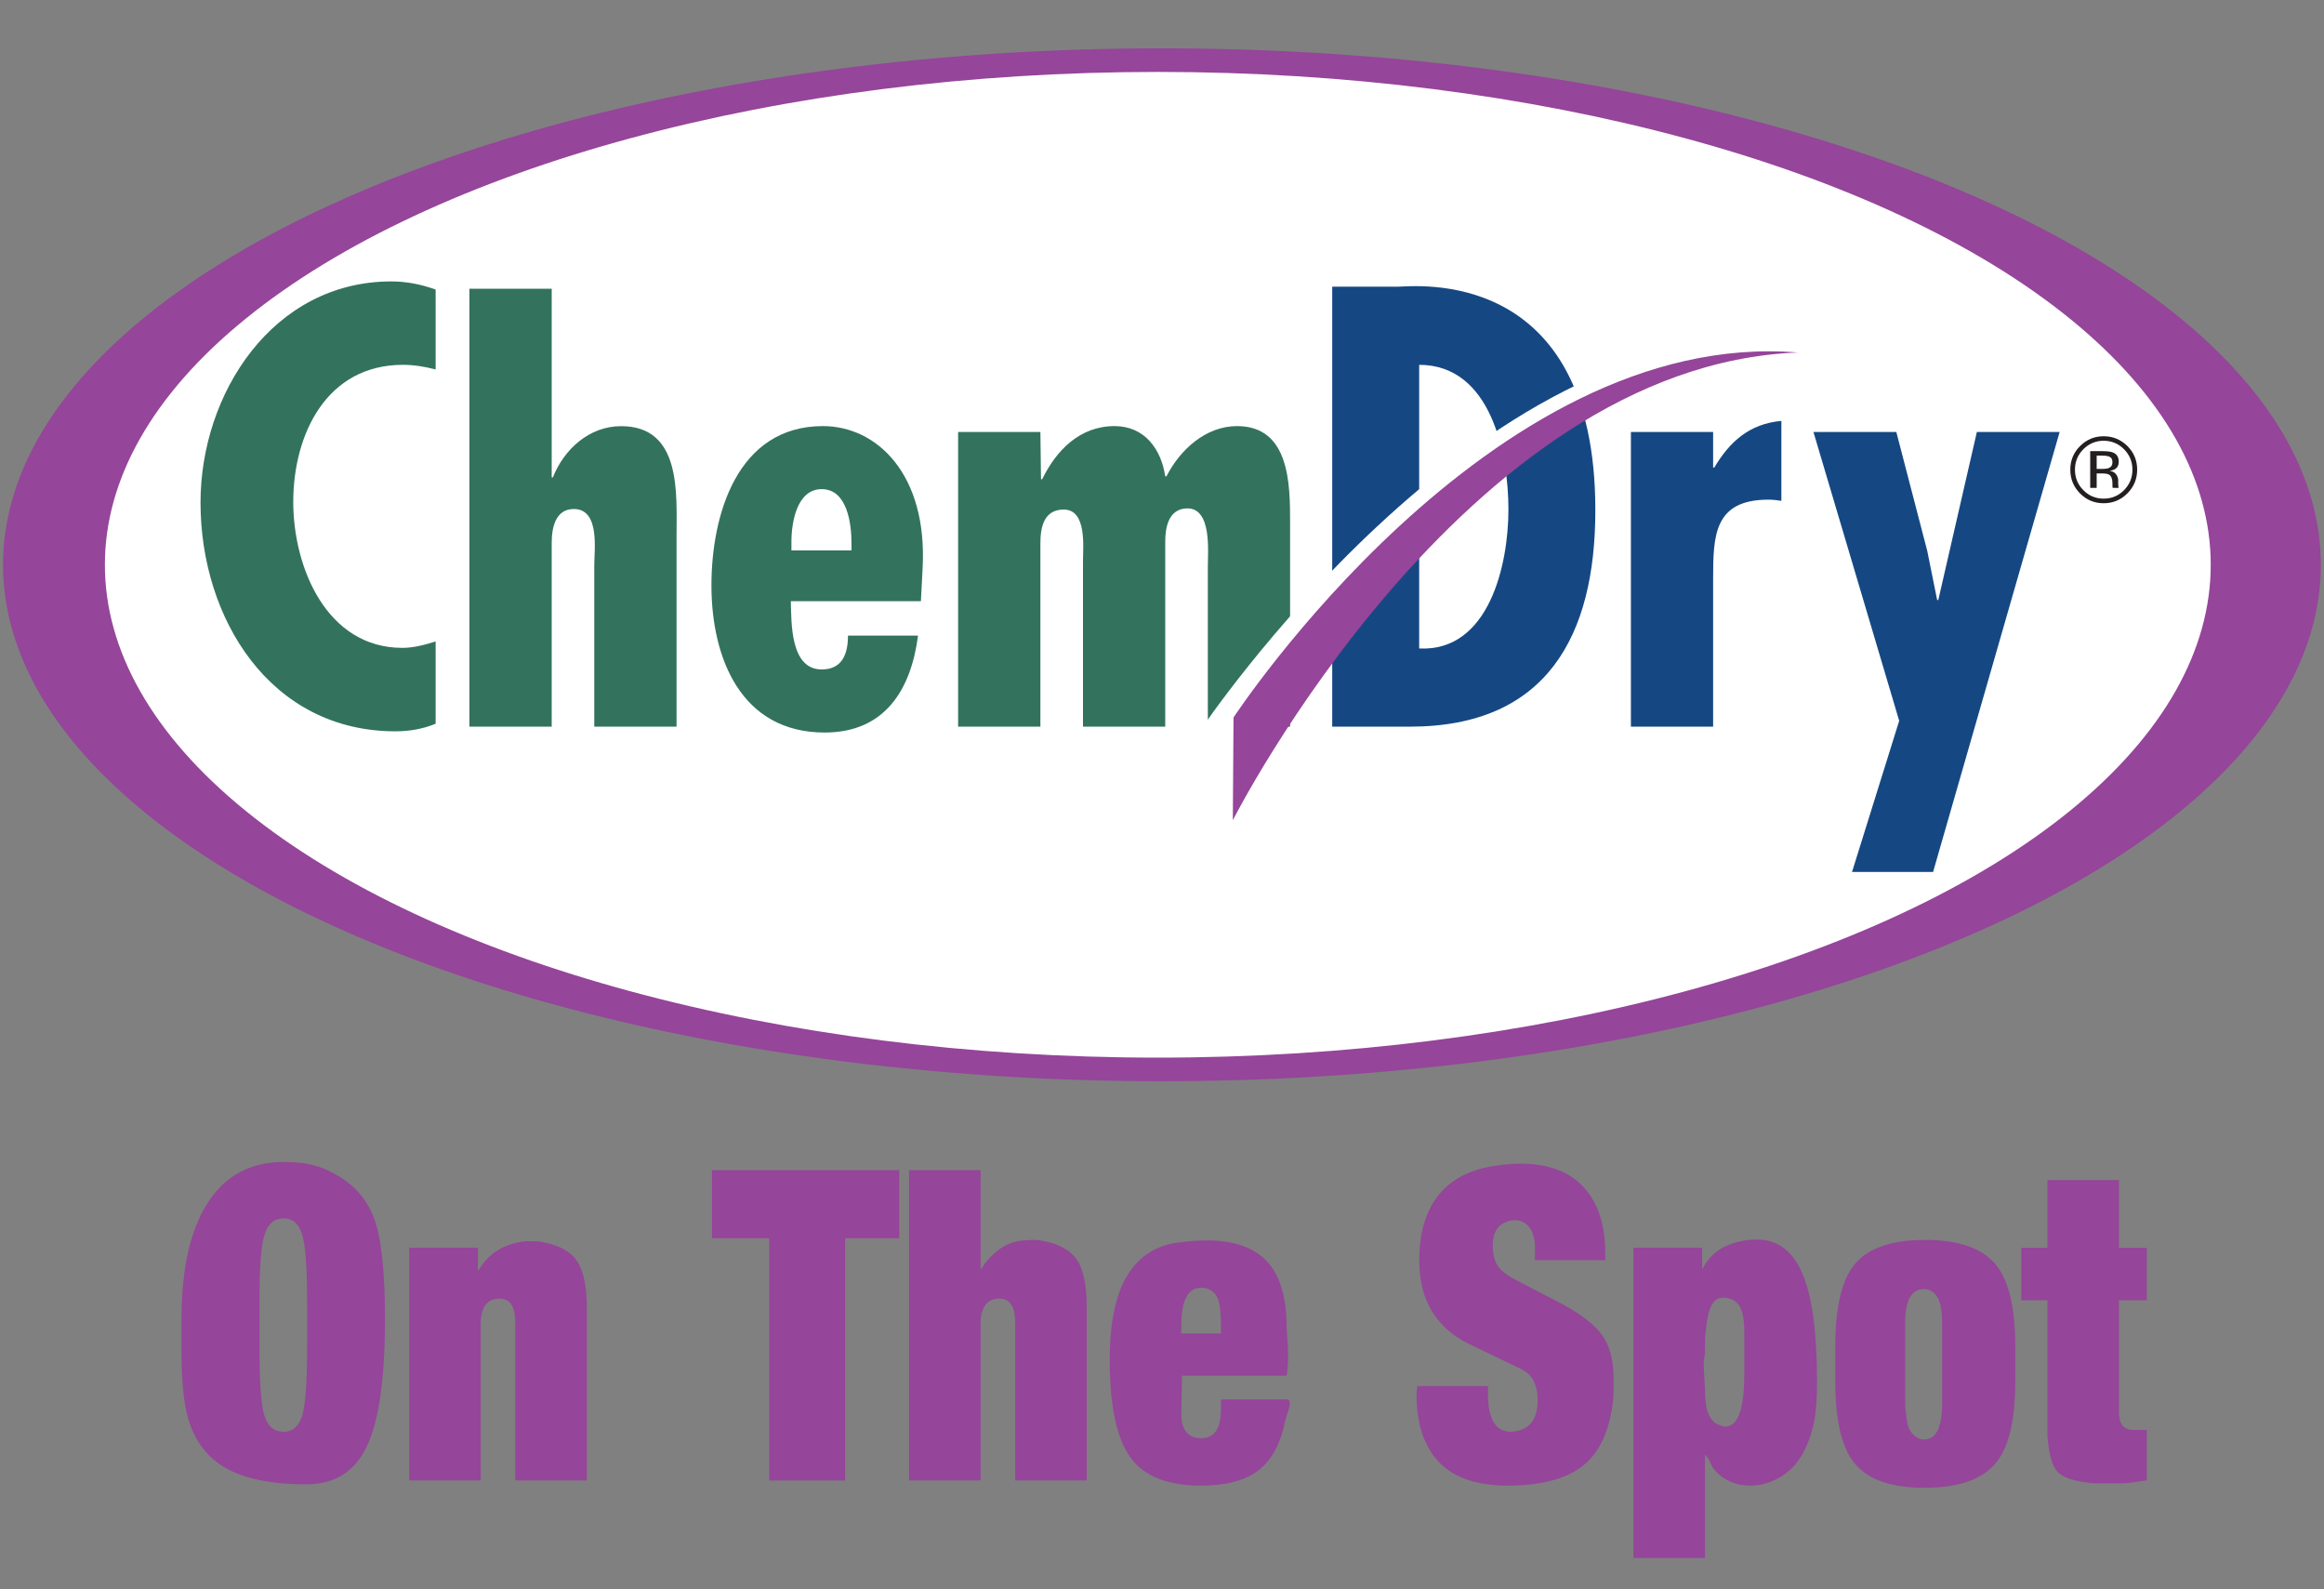 <?xml version="1.0" encoding="UTF-8" standalone="no"?>
<!DOCTYPE svg PUBLIC "-//W3C//DTD SVG 1.1//EN" "http://www.w3.org/Graphics/SVG/1.1/DTD/svg11.dtd">
<svg width="100%" height="100%" viewBox="0 0 512 350" version="1.1" xmlns="http://www.w3.org/2000/svg" xmlns:xlink="http://www.w3.org/1999/xlink" xml:space="preserve" xmlns:serif="http://www.serif.com/" style="fill-rule:evenodd;clip-rule:evenodd;stroke-miterlimit:3.864;">
    <rect x="0" y="0" width="512" height="350" fill="#808080" stroke="none"/>
    <g id="Layer-1" serif:id="Layer 1" transform="matrix(1.688,0,0,1.688,-7.486,-176.193)">
        <g transform="matrix(0,1,1,0,156.087,27.017)">
            <path d="M151.059,-151.06C113.947,-151.06 83.862,-83.431 83.862,0.002C83.862,83.433 113.947,151.059 151.059,151.059C188.171,151.059 218.257,83.433 218.257,0.002C218.257,-83.431 188.171,-151.06 151.059,-151.06" style="fill:rgb(149,69,154);fill-rule:nonzero;"/>
        </g>
        <g transform="matrix(0,1,1,0,156.087,27.017)">
            <ellipse cx="151.06" cy="-0" rx="67.197" ry="151.06" style="fill:none;stroke:rgb(149,69,154);stroke-width:0.39px;"/>
        </g>
        <g transform="matrix(0,1,1,0,155.548,40.46)">
            <path d="M137.616,-137.618C101.987,-137.618 73.109,-76.004 73.109,0.006C73.109,76.01 101.987,137.616 137.616,137.616C173.243,137.616 202.124,76.01 202.124,0.006C202.124,-76.004 173.243,-137.618 137.616,-137.618" style="fill:white;fill-rule:nonzero;"/>
        </g>
        <g transform="matrix(0,1,1,0,155.548,40.46)">
            <ellipse cx="137.617" cy="-0.001" rx="64.507" ry="137.617" style="fill:none;stroke:rgb(149,69,154);stroke-width:0.39px;"/>
        </g>
        <g transform="matrix(1,0,0,1,61.292,198.747)">
            <path d="M0,-56.583C-1.902,-57.269 -3.808,-57.645 -5.784,-57.645C-21.242,-57.645 -30.686,-43.024 -30.686,-28.786C-30.686,-13.71 -21.627,1.062 -5.25,1.062C-3.428,1.062 -1.675,0.759 0,0.074L0,-10.666C-1.443,-10.21 -2.894,-9.828 -4.341,-9.828C-14.235,-9.828 -18.583,-20.335 -18.583,-28.865C-18.583,-37.698 -14.235,-46.761 -4.265,-46.761C-2.814,-46.761 -1.443,-46.531 0,-46.155L0,-56.583Z" style="fill:rgb(51,115,93);fill-rule:nonzero;"/>
        </g>
        <g transform="matrix(1,0,0,1,65.702,199.203)">
            <path d="M0,-57.151L0,0L10.739,0L10.739,-23.988C10.739,-25.893 11.188,-28.403 13.627,-28.403C17.057,-28.403 16.294,-23.077 16.294,-21.094L16.294,0L27.033,0L27.033,-24.825C27.033,-30.388 27.715,-39.214 19.799,-39.214C15.614,-39.214 12.336,-36.176 10.885,-32.517L10.739,-32.517L10.739,-57.151L0,-57.151Z" style="fill:rgb(51,115,93);fill-rule:nonzero;"/>
        </g>
        <g transform="matrix(1,0,0,1,124.856,181.536)">
            <path d="M0,-3.124C0.614,-15.231 -5.938,-21.555 -13.019,-21.555C-24.212,-21.555 -27.567,-9.972 -27.567,-0.764C-27.567,8.754 -23.678,18.431 -12.792,18.431C-4.947,18.431 -1.522,12.868 -0.605,5.787L-9.747,5.787C-9.747,8.069 -10.428,10.199 -13.175,10.199C-17.287,10.199 -17.128,4.114 -17.205,1.292L-0.23,1.292L0,-3.124ZM-9.288,-5.332L-17.128,-5.332L-17.128,-6.472C-17.128,-8.911 -16.449,-13.329 -13.175,-13.329C-9.817,-13.329 -9.288,-8.759 -9.288,-6.249L-9.288,-5.332Z" style="fill:rgb(51,115,93);"/>
        </g>
        <g transform="matrix(1,0,0,1,140.222,198.438)">
            <path d="M0,-37.692L-10.738,-37.692L-10.738,0.765L0,0.765L0,-23.143C0,-25.128 0.383,-27.567 3.046,-27.567C6.092,-27.567 5.558,-22.695 5.558,-20.79L5.558,0.765L16.294,0.765L16.294,-23.375C16.294,-25.128 16.678,-27.718 19.195,-27.718C22.392,-27.718 21.853,-22.075 21.853,-20.098L21.853,0.765L32.59,0.765L32.59,-25.814C32.59,-30.757 32.59,-38.457 25.669,-38.457C21.548,-38.457 18.199,-35.332 16.454,-31.905L16.294,-31.905C15.769,-35.411 13.632,-38.457 9.677,-38.457C5.102,-38.457 2.057,-35.253 0.231,-31.522L0.08,-31.522L0,-37.692Z" style="fill:rgb(51,115,93);fill-rule:nonzero;"/>
        </g>
        <g transform="matrix(1,0,0,1,189.66,149.091)">
            <path d="M0,39.907L0,2.895C9.366,2.895 11.648,14.47 11.648,21.78C11.648,28.938 9.137,40.364 0,39.907M-1.226,50.111C16.67,50.111 22.992,38.233 22.992,21.853C22.992,-10.204 -0.765,-7.304 -2.742,-7.304L-11.351,-7.304L-11.351,50.111L-1.226,50.111Z" style="fill:rgb(21,72,131);"/>
        </g>
        <g transform="matrix(1,0,0,1,217.293,197.76)">
            <path d="M0,-37.014L0,1.443L10.731,1.443L10.731,-17.753C10.731,-23.461 10.811,-28.18 17.962,-28.18C18.576,-28.18 19.116,-28.103 19.638,-28.029L19.638,-38.457C15.451,-38.082 12.861,-35.715 10.884,-32.366L10.731,-32.366L10.731,-37.014L0,-37.014Z" style="fill:rgb(21,72,131);fill-rule:nonzero;"/>
        </g>
        <g transform="matrix(1,0,0,1,241.116,218.16)">
            <path d="M0,-57.414L11.192,-19.722L5.036,0L15.616,0L32.134,-57.414L21.331,-57.414L16.295,-35.482L16.149,-35.482L14.857,-41.883L10.817,-57.414L0,-57.414Z" style="fill:rgb(21,72,131);fill-rule:nonzero;"/>
        </g>
        <g transform="matrix(1,0,0,1,161.144,145.539)">
            <path d="M0,65.114L0,54.073C0,54.073 36.176,0 76.419,3.316C32.748,4.958 0,65.114 0,65.114" style="fill:white;fill-rule:nonzero;"/>
        </g>
        <g transform="matrix(1,0,0,1,165.337,147.068)">
            <path d="M0,64.343L0.092,50.936C0.092,50.936 33.505,0 73.749,3.311C30.077,4.949 0,64.343 0,64.343" style="fill:rgb(149,69,154);fill-rule:nonzero;"/>
        </g>
        <g transform="matrix(1,0,0,1,278.913,168.104)">
            <path d="M0,-4.853C0.595,-4.853 1.028,-4.787 1.306,-4.674C1.799,-4.471 2.051,-4.069 2.051,-3.469C2.051,-3.034 1.898,-2.717 1.582,-2.519C1.418,-2.414 1.181,-2.334 0.884,-2.288C1.26,-2.222 1.535,-2.072 1.714,-1.814C1.886,-1.564 1.978,-1.313 1.978,-1.07L1.978,-0.719C1.978,-0.614 1.978,-0.489 1.991,-0.363C1.998,-0.239 2.01,-0.152 2.03,-0.113L2.057,-0.061L1.266,-0.061C1.26,-0.073 1.26,-0.085 1.253,-0.107C1.245,-0.12 1.245,-0.138 1.239,-0.16L1.227,-0.311L1.227,-0.694C1.227,-1.248 1.068,-1.61 0.778,-1.794C0.595,-1.892 0.277,-1.946 -0.171,-1.946L-0.83,-1.946L-0.83,-0.061L-1.674,-0.061L-1.674,-4.853L0,-4.853ZM0.902,-4.094C0.691,-4.212 0.356,-4.272 -0.118,-4.272L-0.83,-4.272L-0.83,-2.533L-0.079,-2.533C0.277,-2.533 0.554,-2.572 0.738,-2.643C1.055,-2.769 1.227,-3.02 1.227,-3.395C1.227,-3.747 1.121,-3.976 0.902,-4.094M3.178,0.658C2.32,1.515 1.292,1.944 0.079,1.944C-1.134,1.944 -2.157,1.515 -3.006,0.658C-3.85,-0.193 -4.271,-1.228 -4.271,-2.441C-4.271,-3.639 -3.85,-4.668 -2.992,-5.525C-2.142,-6.369 -1.12,-6.797 0.079,-6.797C1.292,-6.797 2.32,-6.369 3.178,-5.525C4.028,-4.674 4.456,-3.645 4.456,-2.441C4.456,-1.233 4.028,-0.199 3.178,0.658M-2.57,-5.103C-3.302,-4.365 -3.665,-3.482 -3.665,-2.441C-3.665,-1.391 -3.302,-0.503 -2.57,0.237C-1.846,0.975 -0.962,1.343 0.079,1.343C1.121,1.343 2.01,0.975 2.742,0.237C3.468,-0.503 3.837,-1.391 3.837,-2.441C3.837,-3.482 3.468,-4.365 2.742,-5.103C2.01,-5.833 1.121,-6.21 0.079,-6.21C-0.949,-6.21 -1.84,-5.833 -2.57,-5.103" style="fill:rgb(35,31,32);"/>
        </g>
        <g transform="matrix(1,0,0,1,38.297,273.885)">
            <path d="M0,6.305C0,10.836 0.213,13.807 0.645,15.212C1.076,16.618 1.914,17.326 3.158,17.326C4.331,17.326 5.144,16.63 5.569,15.239C6.007,13.859 6.22,10.874 6.22,6.305L6.22,0.336C6.22,-4.124 6.007,-7.05 5.569,-8.429C5.144,-9.822 4.331,-10.517 3.158,-10.517C1.946,-10.517 1.122,-9.822 0.67,-8.429C0.219,-7.05 0,-4.124 0,0.336L0,6.305ZM-10.171,2.592C-10.171,-3.221 -9.269,-7.849 -7.47,-11.304C-5.188,-15.687 -1.65,-17.879 3.158,-17.879C4.679,-17.879 5.942,-17.75 6.948,-17.492C7.947,-17.227 8.92,-16.834 9.849,-16.305C12.336,-14.959 14.051,-13.006 14.985,-10.46C15.92,-7.907 16.384,-3.556 16.384,2.592C16.384,10.352 15.598,15.889 14.025,19.208C12.459,22.522 9.829,24.184 6.136,24.184C1.302,24.184 -2.372,23.378 -4.886,21.767C-7.064,20.381 -8.546,18.28 -9.339,15.47C-9.894,13.485 -10.171,10.61 -10.171,6.86L-10.171,2.592Z" style="fill:rgb(149,69,154);fill-rule:nonzero;"/>
        </g>
        <g transform="matrix(1,0,0,1,57.839,266.352)">
            <path d="M0,31.215L0,0.844L8.972,0.844L8.972,3.88L9.597,2.985C10.88,1.256 12.749,0.264 15.198,0L16.423,0C16.816,0 17.235,0.058 17.686,0.167C19.729,0.58 21.154,1.411 21.966,2.674C22.778,3.925 23.19,5.961 23.19,8.772L23.19,31.215L13.851,31.215L13.851,10.68C13.851,9.442 13.632,8.578 13.194,8.069C12.762,7.561 12.104,7.386 11.228,7.534C10.106,7.76 9.475,8.656 9.339,10.235L9.339,31.215L0,31.215Z" style="fill:rgb(149,69,154);fill-rule:nonzero;"/>
        </g>
        <g transform="matrix(1,0,0,1,97.362,288.679)">
            <path d="M0,-22.72L0,-31.608L24.428,-31.608L24.428,-22.72L17.376,-22.72L17.376,8.888L7.463,8.888L7.463,-22.72L0,-22.72Z" style="fill:rgb(149,69,154);fill-rule:nonzero;"/>
        </g>
        <g transform="matrix(1,0,0,1,123.079,257.071)">
            <path d="M0,40.496L0,0L9.339,0L9.339,12.993L9.964,12.091C10.725,11.156 11.492,10.461 12.272,10.01C13.045,9.558 13.793,9.301 14.502,9.223C15.211,9.145 15.765,9.107 16.184,9.107C16.706,9.107 17.203,9.172 17.686,9.281C19.729,9.693 21.153,10.525 21.965,11.781C22.778,13.039 23.19,15.075 23.19,17.885L23.19,40.496L13.851,40.496L13.851,19.961C13.851,18.723 13.632,17.859 13.193,17.35C12.762,16.842 12.104,16.667 11.228,16.815C10.106,17.041 9.475,17.937 9.339,19.516L9.339,40.496L0,40.496Z" style="fill:rgb(149,69,154);fill-rule:nonzero;"/>
        </g>
        <g transform="matrix(1,0,0,1,163.793,286.095)">
            <path d="M0,-7.709L0,-8.611C0,-10.371 -0.141,-11.59 -0.418,-12.26C-0.702,-12.943 -1.205,-13.388 -1.939,-13.613C-2.081,-13.652 -2.301,-13.671 -2.623,-13.671C-3.461,-13.671 -4.092,-13.266 -4.53,-12.459C-4.969,-11.654 -5.188,-10.352 -5.188,-8.554L-5.188,-7.709L0,-7.709ZM8.554,-2.198L-5.085,-2.198L-5.188,2.752C-5.188,4.885 -4.312,5.955 -2.564,5.955C-0.856,5.955 0,4.679 0,2.133L0,0.895L8.611,0.895C8.85,0.895 8.973,1.043 8.973,1.347C8.973,1.687 8.901,2.049 8.76,2.442C8.631,2.836 8.502,3.223 8.398,3.596C7.813,6.6 6.658,8.766 4.932,10.119C3.197,11.473 0.69,12.143 -2.597,12.143C-6.915,12.143 -9.957,10.957 -11.724,8.598C-13.586,6.116 -14.521,1.83 -14.521,-4.254C-14.521,-9.095 -13.76,-12.762 -12.239,-15.264C-10.718,-17.764 -8.501,-19.195 -5.601,-19.575C-4.118,-19.762 -2.867,-19.852 -1.862,-19.852C1.657,-19.852 4.28,-18.949 5.988,-17.133C7.703,-15.309 8.554,-12.466 8.554,-8.611C8.554,-8.572 8.592,-8.063 8.656,-7.09C8.734,-6.111 8.76,-5.273 8.76,-4.564C8.76,-4.145 8.74,-3.707 8.695,-3.236C8.65,-2.771 8.605,-2.424 8.554,-2.198" style="fill:rgb(149,69,154);fill-rule:nonzero;"/>
        </g>
        <g transform="matrix(1,0,0,1,189.414,269.22)">
            <path d="M0,16.023L9.229,16.023L9.229,17.086C9.229,20.355 10.234,21.992 12.232,21.992C12.375,21.992 12.652,21.953 13.07,21.876C14.83,21.502 15.713,20.155 15.713,17.835C15.713,16.822 15.52,15.972 15.14,15.275C14.76,14.585 14.141,14.05 13.277,13.677L6.741,10.532C2.416,8.405 0.258,4.769 0.258,-0.361C0.258,-3.879 1.057,-6.677 2.662,-8.752C4.267,-10.829 6.639,-12.129 9.783,-12.659C11.086,-12.877 12.336,-12.994 13.509,-12.994C17.093,-12.994 19.825,-11.969 21.707,-9.926C23.59,-7.882 24.53,-5.001 24.53,-1.295L24.53,-0.393L15.353,-0.393L15.353,-2.423C15.275,-3.428 15.011,-4.215 14.54,-4.782C14.076,-5.343 13.464,-5.62 12.703,-5.62C12.284,-5.62 11.84,-5.51 11.356,-5.286C10.351,-4.801 9.848,-3.809 9.848,-2.307C9.848,-1.225 10.055,-0.361 10.454,0.271C10.848,0.902 11.652,1.546 12.864,2.179L19.014,5.382C21.437,6.691 23.145,8.031 24.131,9.398C25.123,10.763 25.613,12.646 25.613,15.037L25.613,16.5C25.613,16.875 25.606,17.209 25.588,17.505C25.574,17.808 25.497,18.408 25.355,19.304C24.801,22.3 23.705,24.544 22.068,26.039C20.418,27.541 18.047,28.476 14.934,28.849C13.831,28.965 12.787,29.017 11.82,29.017C7.772,29.017 4.775,27.992 2.822,25.936C0.869,23.886 -0.104,20.935 -0.104,17.093L0,16.023Z" style="fill:rgb(149,69,154);fill-rule:nonzero;"/>
        </g>
        <g transform="matrix(1,0,0,1,226.803,290.928)">
            <path d="M0,-8.044L0.155,-5.233C0.155,-3.841 0.303,-2.804 0.587,-2.114C0.883,-1.417 1.257,-0.954 1.721,-0.734C2.186,-0.503 2.546,-0.393 2.823,-0.393C3.616,-0.393 4.222,-0.947 4.647,-2.05C5.072,-3.157 5.292,-4.931 5.292,-7.366L5.292,-12.658C5.292,-14.341 5.06,-15.521 4.615,-16.196C4.164,-16.874 3.455,-17.208 2.488,-17.208C1.901,-17.208 1.438,-16.939 1.115,-16.397C0.786,-15.849 0.548,-15.081 0.413,-14.089C0.277,-13.097 0.2,-12.458 0.181,-12.175C0.161,-11.898 0.155,-11.176 0.155,-10.009L0,-8.829L0,-8.044ZM-9.185,16.758L-9.185,-23.732L-0.213,-23.732L-0.213,-20.863C0.729,-22.855 2.417,-24.093 4.873,-24.575C5.15,-24.647 5.485,-24.711 5.885,-24.749C6.284,-24.782 6.633,-24.802 6.948,-24.802C9.61,-24.802 11.582,-23.331 12.858,-20.393C14.135,-17.454 14.779,-12.735 14.779,-6.22C14.779,-3.931 14.631,-2.114 14.341,-0.747C14.045,0.619 13.587,1.882 12.962,3.042C12.24,4.395 11.247,5.44 9.984,6.188C8.721,6.935 7.432,7.31 6.117,7.31C4.145,7.31 2.559,6.613 1.348,5.202C1.205,5.015 0.947,4.538 0.574,3.765C0.432,3.61 0.29,3.442 0.155,3.262L0.155,16.758L-9.185,16.758Z" style="fill:rgb(149,69,154);fill-rule:nonzero;"/>
        </g>
        <g transform="matrix(1,0,0,1,253.094,278.217)">
            <path d="M0,-1.185L0,9.5C0.103,10.854 0.231,11.763 0.373,12.234C0.516,12.698 0.773,13.11 1.166,13.471C1.56,13.826 1.979,14 2.436,14C3.357,14 4.009,13.478 4.396,12.427C4.537,11.976 4.646,11.525 4.718,11.047C4.788,10.584 4.82,10.069 4.82,9.5L4.82,-1.185C4.82,-2.757 4.614,-3.892 4.189,-4.582C3.764,-5.271 3.184,-5.62 2.436,-5.62C1.662,-5.62 1.057,-5.271 0.638,-4.582C0.212,-3.892 0,-2.757 0,-1.185ZM-9.127,1.857C-9.127,-3.351 -8.244,-6.973 -6.484,-8.998C-4.719,-11.021 -1.689,-12.039 2.591,-12.039C6.883,-12.039 9.912,-11.007 11.691,-8.971C13.477,-6.922 14.366,-3.319 14.366,1.857L14.366,6.407C14.366,11.621 13.471,15.237 11.666,17.261C9.874,19.291 6.813,20.303 2.487,20.303C-1.728,20.303 -4.719,19.291 -6.484,17.261C-8.244,15.237 -9.127,11.621 -9.127,6.407L-9.127,1.857Z" style="fill:rgb(149,69,154);fill-rule:nonzero;"/>
        </g>
        <g transform="matrix(1,0,0,1,268.24,282.253)">
            <path d="M0,-8.199L0,-15.056L3.416,-15.056L3.416,-23.887L12.755,-23.887L12.755,-15.056L16.384,-15.056L16.384,-8.199L12.755,-8.199L12.755,6.426C12.755,7.967 13.393,8.727 14.669,8.727L16.384,8.727L16.384,15.295C15.688,15.405 15.05,15.501 14.463,15.578C13.87,15.649 13.264,15.688 12.633,15.688L9.771,15.688C9.461,15.688 9.217,15.675 9.042,15.637C6.857,15.41 5.414,14.921 4.718,14.173C4.028,13.426 3.596,11.872 3.416,9.507L3.416,-8.199L0,-8.199Z" style="fill:rgb(149,69,154);fill-rule:nonzero;"/>
        </g>
    </g>
</svg>

